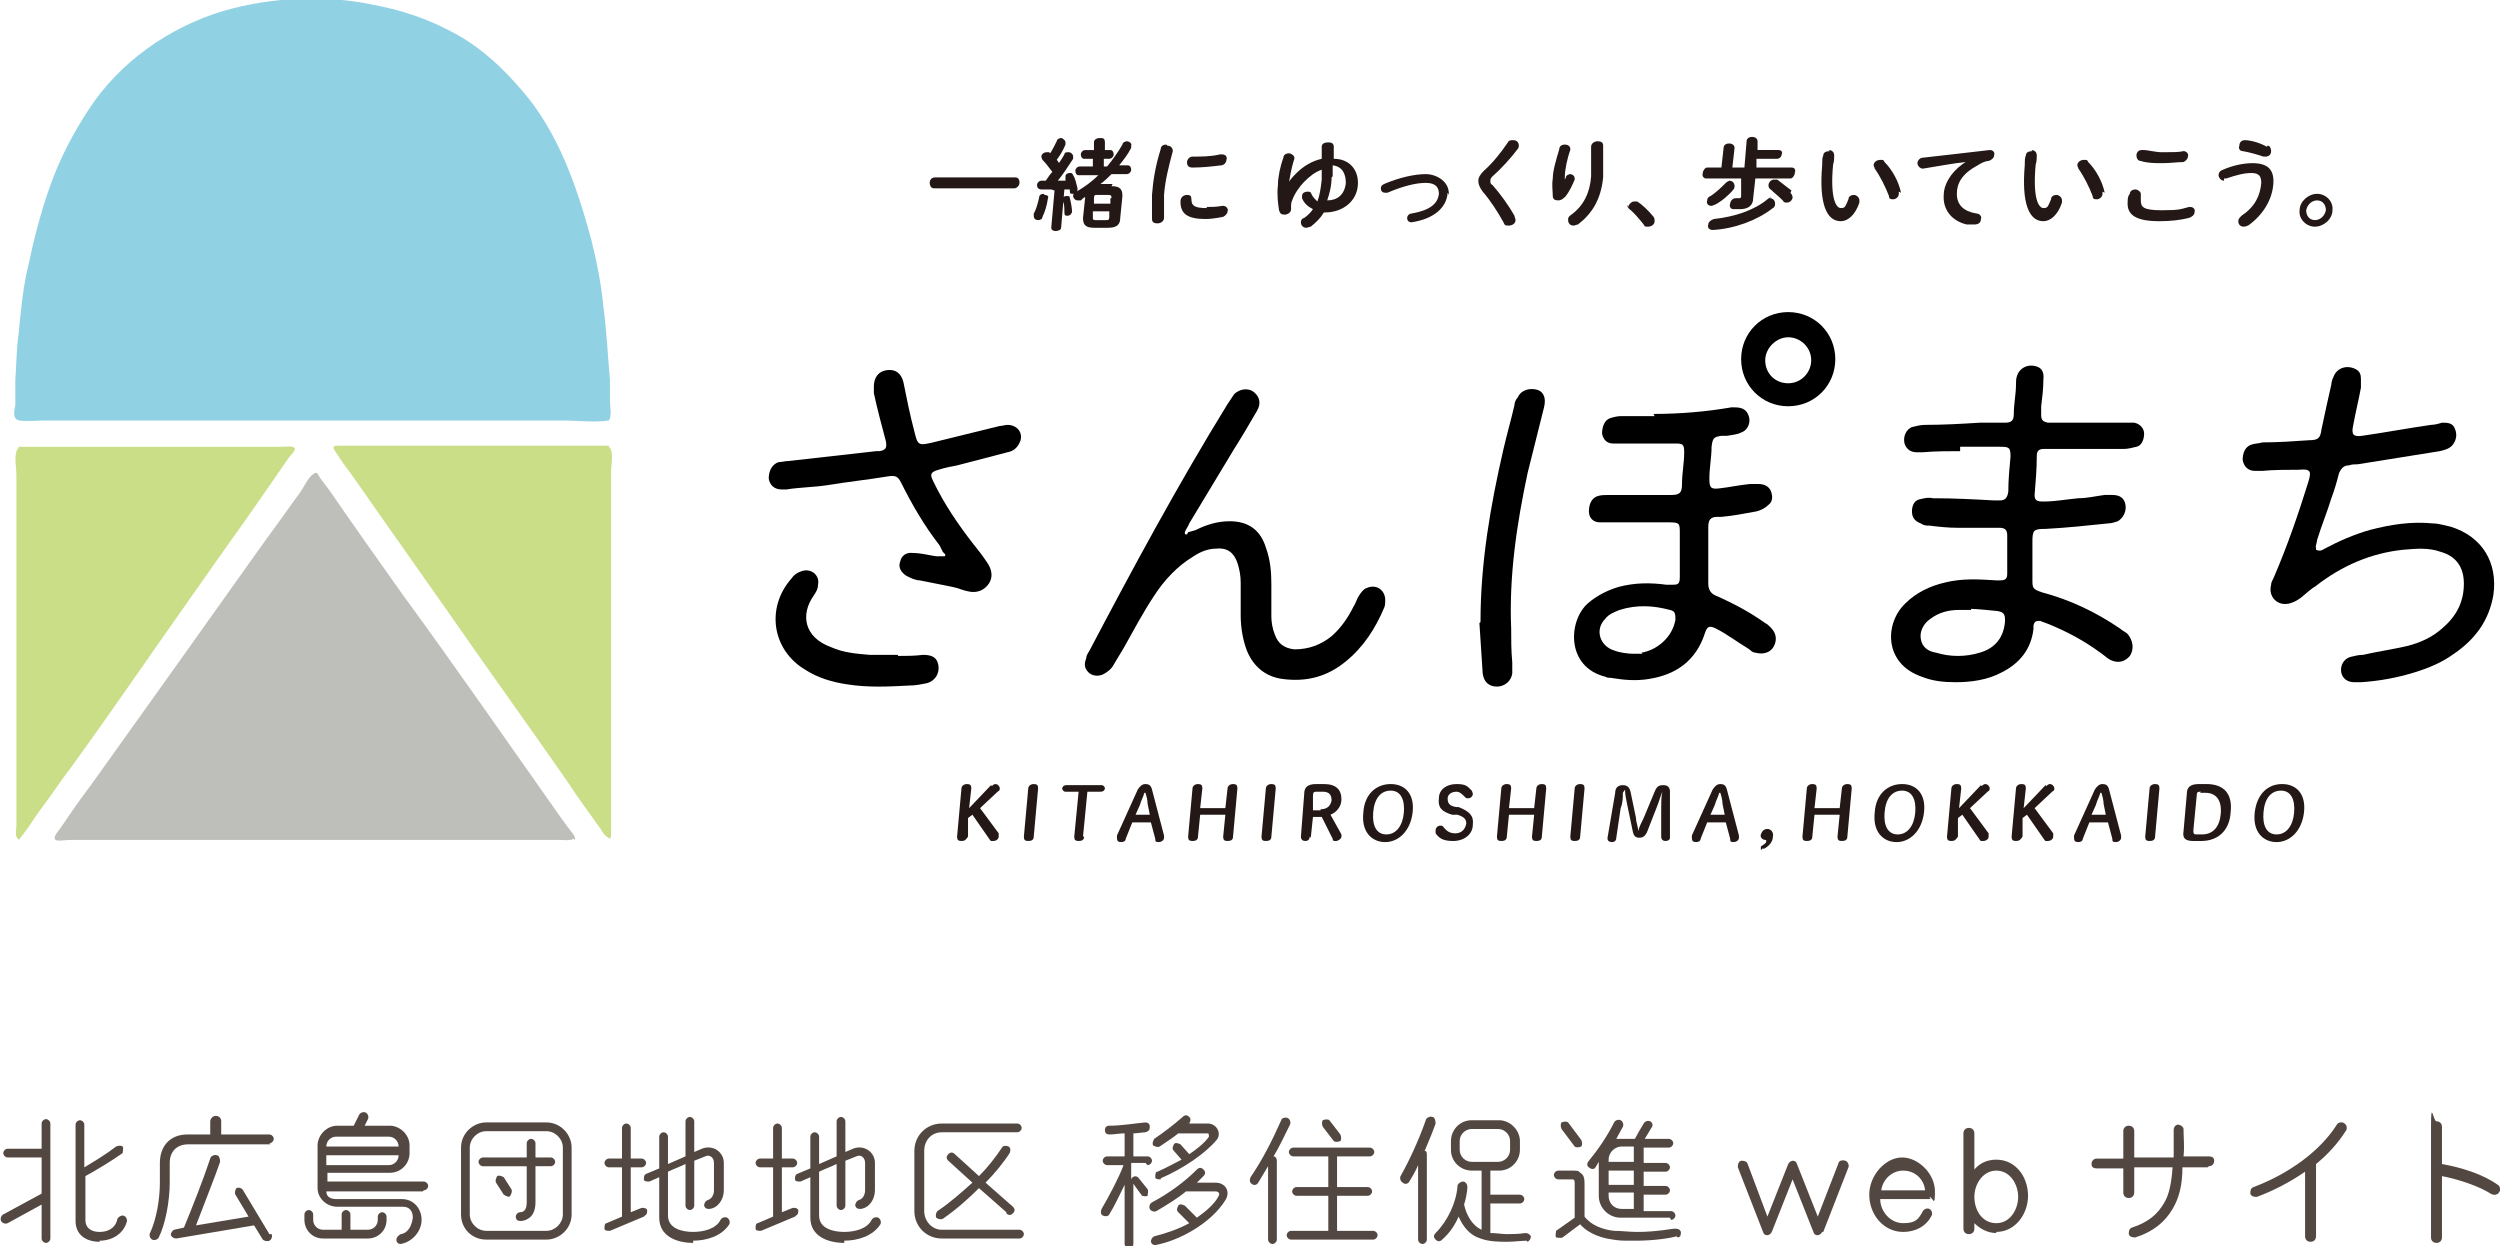 <?xml version="1.0" encoding="UTF-8"?>
<svg id="_レイヤー_2" data-name="レイヤー 2" xmlns="http://www.w3.org/2000/svg" viewBox="0 0 228.3 113.8">
  <defs>
    <style>
      .cls-1 {
        fill: #231815;
      }

      .cls-1, .cls-2, .cls-3, .cls-4, .cls-5, .cls-6 {
        stroke-width: 0px;
      }

      .cls-2 {
        fill: #000;
      }

      .cls-3 {
        fill: #90d1e4;
      }

      .cls-4 {
        fill: #cade87;
      }

      .cls-5 {
        fill: #bebeba;
      }

      .cls-6 {
        fill: #534741;
      }
    </style>
  </defs>
  <g id="menu">
    <g>
      <g>
        <path class="cls-6" d="M4.6,113.1c0,.2-.2.4-.4.4s-.4-.2-.4-.4v-3.1l-3.1,1.7c-.2.1-.5,0-.6-.2-.1-.2,0-.5.2-.6l3.5-1.9v-3.3H.7c-.2,0-.4-.2-.4-.4s.2-.4.4-.4h3.1v-2.3c0-.2.2-.4.4-.4s.4.2.4.4v10.5ZM9.1,113.4c-1.2,0-2.2-.6-2.2-1.9v-8.8c0-.2.2-.4.4-.4s.4.2.4.4v3.9c1-.6,2-1.2,2.9-1.9.2-.1.5-.1.6,0s0,.5,0,.6c-1,.7-2.3,1.5-3.4,2.1v4c0,.8.6,1.1,1.3,1.1s1.4-.3,1.6-1.1c0-.2.3-.4.5-.4.2,0,.4.2.4.5-.3,1.2-1.4,1.8-2.5,1.8Z"/>
        <path class="cls-6" d="M24.7,104.5h-7.5c-1.1,0-1.7.7-1.7,1.7v1.8c0,1.7-.4,3.8-1,5-.1.2-.4.3-.6.2-.2-.1-.3-.4-.2-.6.6-1.3.9-3.1.9-4.6v-1.8c0-1.6,1-2.6,2.5-2.6s1.5,0,2.1,0v-1.2c0-.2.2-.5.5-.5s.5.2.5.5v1.2c1.2,0,3.4,0,4.4,0,.2,0,.4.2.4.4s-.2.4-.4.4ZM24.8,112.7c.1.2,0,.5-.2.6s-.5,0-.6-.1l-.8-1.3-7.1,1.2c-.2,0-.4-.1-.5-.3,0-.2.1-.4.3-.5l.9-.2c.7-1.7,1.7-4.2,2.4-6.3,0-.2.4-.4.6-.3.2,0,.3.3.3.6-.4,1.2-1.6,4.2-2.2,5.8l4.8-.8-1.2-2c-.1-.2,0-.5.1-.6.2-.1.5,0,.6.2l2.4,4Z"/>
        <path class="cls-6" d="M35.3,111.4c0,1-.8,1.7-1.7,1.7h-4.1c-1,0-1.7-.8-1.7-1.7v-.5c0-.2.2-.4.4-.4s.4.2.4.4v.5c0,.5.4.9.9.9h1.7v-1.4c0-.2.2-.4.4-.4s.4.2.4.4v1.4h1.6c.5,0,.9-.4.9-.9v-.3c0-.2.2-.4.4-.4s.4.2.4.4v.3ZM38.6,108.8h-8.8c0,.5.4.7.9.7h6c1.1,0,1.8.9,1.8,1.9,0,1-.8,2-1.9,2.2-.2,0-.4-.1-.4-.4,0-.2.2-.4.4-.5.7-.1,1-.8,1.1-1.5,0-.6-.3-1-.9-1h-6c-1,0-1.8-.8-1.8-1.7v-3.9c0-.9.8-1.8,1.8-1.8h1.5l.5-1c.1-.2.4-.3.6-.2.2.1.3.4.2.6l-.3.6h2.3c.9,0,1.8.8,1.8,1.8v.7c0,1-.8,1.8-1.8,1.8h-5.7v.8h8.8c.2,0,.4.2.4.4s-.2.4-.4.4ZM36.4,104.7c0-.5-.4-.9-.9-.9h-4.8c-.5,0-.9.4-.9.9h6.6ZM29.8,105.5v.9h5.7c.5,0,.9-.4.9-.9h-6.6Z"/>
        <path class="cls-6" d="M52.2,110.9c0,1.3-1.1,2.3-2.3,2.3h-5.5c-1.3,0-2.3-1-2.3-2.3v-6.1c0-1.3,1.1-2.3,2.3-2.3h5.5c1.3,0,2.3,1.1,2.3,2.3v6.1ZM51.4,104.8c0-.8-.7-1.5-1.5-1.5h-5.5c-.8,0-1.5.7-1.5,1.5v6.1c0,.8.7,1.5,1.5,1.5h5.5c.8,0,1.5-.7,1.5-1.5v-6.1ZM50.3,106.5h-1.4v3.3c0,.8-.3,1.3-.7,1.5-.3.2-.6.2-.7.2-.2,0-.4-.1-.4-.4,0-.2.2-.4.4-.4.5,0,.6-.5.6-.9v-3.3h-4c-.2,0-.4-.2-.4-.4s.2-.4.4-.4h4v-1.3c0-.2.2-.4.4-.4s.4.2.4.4v1.3h1.4c.2,0,.4.2.4.4s-.2.4-.4.4ZM46.7,108.6c.1.2,0,.4-.1.6s-.4,0-.6-.1l-.7-1.1c-.1-.2,0-.4.1-.6.2-.1.4,0,.6.1l.7,1.1Z"/>
        <path class="cls-6" d="M58.8,111.1l-3.1,1.3c-.2,0-.5,0-.5-.2,0-.2,0-.5.2-.5l1.4-.6v-4.5h-1.2c-.2,0-.4-.2-.4-.4s.2-.4.4-.4h1.2v-2.8c0-.2.2-.4.4-.4s.4.2.4.4v2.8h1c.2,0,.4.2.4.4s-.2.4-.4.4h-1v4.1l1-.4c.2,0,.4,0,.5.2,0,.2,0,.4-.2.5ZM63.3,113.5c-1.5,0-3.1-.6-3.1-2.3v-3.7l-.9.4c-.2,0-.5,0-.5-.2s0-.4.2-.5l1.2-.5v-2.9c0-.2.2-.4.4-.4s.4.2.4.4v2.5l1.6-.7v-3.2c0-.2.2-.4.4-.4s.4.2.4.4v2.8l.7-.3c1-.4,2,.3,2,1.3v2.5c0,.8-.5,1.6-1.3,1.7-.2,0-.4,0-.5-.3,0-.2.1-.4.3-.5.4-.1.6-.5.6-.9v-2.5c0-.5-.4-.8-.8-.6l-1,.4v4.1c0,.2-.2.4-.4.4s-.4-.2-.4-.4v-3.8c-.4.2-1.2.5-1.6.7v4c0,1.2,1.3,1.5,2.3,1.5s2.1-.3,2.5-1.1c.1-.2.4-.3.6-.2.2.1.3.4.2.6-.7,1.1-2.1,1.5-3.3,1.5Z"/>
        <path class="cls-6" d="M72.6,111.1l-3.1,1.3c-.2,0-.5,0-.5-.2,0-.2,0-.5.2-.5l1.4-.6v-4.5h-1.2c-.2,0-.4-.2-.4-.4s.2-.4.4-.4h1.2v-2.8c0-.2.2-.4.4-.4s.4.2.4.4v2.8h1c.2,0,.4.2.4.4s-.2.4-.4.4h-1v4.1l1-.4c.2,0,.4,0,.5.2,0,.2,0,.4-.2.5ZM77.1,113.5c-1.5,0-3.1-.6-3.1-2.3v-3.7l-.9.4c-.2,0-.5,0-.5-.2s0-.4.2-.5l1.2-.5v-2.9c0-.2.2-.4.4-.4s.4.2.4.4v2.5l1.6-.7v-3.2c0-.2.2-.4.4-.4s.4.2.4.4v2.8l.7-.3c1-.4,2,.3,2,1.3v2.5c0,.8-.5,1.6-1.3,1.7-.2,0-.4,0-.5-.3,0-.2.1-.4.3-.5.4-.1.6-.5.6-.9v-2.5c0-.5-.4-.8-.8-.6l-1,.4v4.1c0,.2-.2.4-.4.4s-.4-.2-.4-.4v-3.8c-.4.2-1.2.5-1.6.7v4c0,1.2,1.3,1.5,2.3,1.5s2.1-.3,2.5-1.1c.1-.2.4-.3.6-.2.2.1.3.4.2.6-.7,1.1-2.1,1.5-3.3,1.5Z"/>
        <path class="cls-6" d="M93.1,113.1h-7.1c-1.4,0-2.5-1.1-2.5-2.5v-5.5c0-1.4,1.1-2.5,2.5-2.5h6.9c.2,0,.4.2.4.4s-.2.4-.4.4h-6.9c-.9,0-1.6.7-1.6,1.7v5.5c0,.9.7,1.7,1.6,1.7h7.1c.2,0,.4.2.4.4s-.2.4-.4.4ZM91.9,110.7l-2.5-2.2c-.9.9-2,1.9-3.3,2.8-.2.1-.5,0-.6-.1-.1-.2,0-.5.1-.6,1.2-.8,2.3-1.8,3.2-2.6l-2.2-2c-.2-.2-.2-.4,0-.6s.4-.2.6,0l2.2,2c.8-.8,1.5-1.7,2.1-2.6.1-.2.4-.2.6-.1.2.1.2.4.1.6-.5.8-1.4,1.9-2.2,2.7l2.5,2.2c.2.2.2.4,0,.6-.2.2-.4.2-.6,0Z"/>
        <path class="cls-6" d="M104.6,106.2h-1.3v1.5c.1-.3.5-.4.7-.1l.8,1c.1.2,0,.4,0,.6-.2.1-.4,0-.5,0-.3-.4-.6-.8-.8-1.1v5.5c0,.2-.2.4-.4.4s-.4-.2-.4-.4v-5.4c-.4.8-.9,1.9-1.4,2.7-.1.2-.4.2-.6.1-.2-.1-.2-.4-.1-.6.7-1.2,1.6-2.9,2-4h-1.5c-.2,0-.4-.2-.4-.4s.2-.4.4-.4h1.6v-2.1c-.5,0-.9.1-1.4.1-.2,0-.4-.1-.4-.4,0-.2.1-.4.4-.4,1.1,0,2.2-.2,3.3-.3.2,0,.4.1.4.4s-.1.4-.4.5c-.2,0-.8.1-1.1.1v2.1h1.3c.2,0,.4.2.4.4s-.2.4-.4.4ZM105.6,113.7c-.2,0-.4,0-.5-.3,0-.2.1-.4.3-.5,1.2-.3,2.3-.7,3.2-1.2l-1-1c-.2-.2-.1-.4,0-.6s.4-.1.6,0l1.1,1.1c.7-.5,1.6-1.2,2-2,.1-.2,0-.4-.3-.4h-2.7c-.7.6-1.7,1.2-2.7,1.8-.2.1-.5,0-.6-.2-.1-.2,0-.5.2-.6,1.5-.8,2.9-1.8,4.1-3,.2-.2.4-.2.6,0s.2.4,0,.6c-.2.2-.4.4-.6.6h1.7c.9,0,1.4.8.9,1.6-1.3,2.1-4.2,3.7-6.4,4.1ZM106,107.7c-.2,0-.5,0-.5-.2,0-.2,0-.5.2-.5.9-.4,1.6-.8,2.2-1.1l-.7-.8c-.2-.2-.1-.4,0-.6s.4-.1.6,0l.8.9c.6-.4,1.4-1,1.8-1.6,0-.1,0-.3-.1-.3h-2.7c-.5.4-1.1.8-1.7,1.2-.2.1-.4,0-.6-.1-.1-.2,0-.4.1-.6.9-.6,1.8-1.3,2.6-2,.2-.2.4-.2.6,0,.2.2.1.4,0,.6h-.1c0,0,1.8,0,1.8,0,.8,0,1.3.9.8,1.5-1,1.2-3,2.6-5.1,3.5Z"/>
        <path class="cls-6" d="M116.3,105.6c.2,0,.3.2.3.4v7.2c0,.2-.2.4-.4.4s-.4-.2-.4-.4v-6.7c-.3.5-.6,1-.9,1.5-.1.2-.4.3-.6.1-.2-.1-.2-.4-.1-.6,1.1-1.6,2-3.4,2.8-5.2,0-.2.4-.3.6-.2s.3.4.2.6c-.4.8-1,2.1-1.5,2.9ZM125.5,113.2h-7.6c-.2,0-.4-.2-.4-.4s.2-.4.4-.4h3.4v-3.2h-2.9c-.2,0-.4-.2-.4-.4s.2-.4.4-.4h2.9v-2.8h-3.2c-.2,0-.4-.2-.4-.4s.2-.4.4-.4h7c.2,0,.4.2.4.4s-.2.4-.4.4h-3v2.8h2.8c.2,0,.4.2.4.4s-.2.4-.4.4h-2.8v3.2h3.3c.2,0,.4.2.4.4s-.2.4-.4.4ZM122.4,103.6c.1.2.1.5,0,.6-.2.1-.5.1-.6,0l-1-1.3c-.1-.2-.1-.5,0-.6.2-.1.5-.1.6,0l1,1.3Z"/>
        <path class="cls-6" d="M130.1,105.1c.2,0,.2.2.2.4v7.7c0,.2-.2.4-.4.4s-.4-.2-.4-.4v-6.8c-.2.5-.5,1-.8,1.5-.1.2-.4.3-.6.1-.2-.1-.3-.4-.2-.6.9-1.6,1.7-3.4,2.3-5.1,0-.2.4-.4.6-.3.2,0,.3.3.3.6-.2.6-.7,1.8-1,2.5ZM139.4,113.3c-.3,0-1.2.1-1.8.1s-1.6,0-2.4-.3c-1-.3-1.6-1.1-2-2-.3.7-.8,1.5-1.5,2.1-.2.2-.4.2-.6,0s-.2-.4,0-.6c1.1-1.1,1.9-2.8,2-4.3,0-.2.3-.4.5-.4.2,0,.4.2.4.5,0,.5-.2,1.3-.3,1.6.2.9.7,1.9,1.6,2.3v-5.4h-.9c-1,0-1.9-.8-1.9-1.9v-.8c0-1,.8-1.9,1.9-1.9h2.5c1,0,1.9.9,1.9,1.9v.8c0,1-.8,1.9-1.9,1.9h-.8v2.2h2.7c.2,0,.4.2.4.4s-.2.4-.4.4h-2.7v2.7c.5,0,1.1.1,1.5.1s1.1,0,1.7-.1c.2,0,.4.1.5.3,0,.2-.1.4-.3.5ZM137.9,104.2c0-.6-.5-1.1-1.1-1.1h-2.4c-.6,0-1.1.5-1.1,1.1v.8c0,.6.5,1.1,1.1,1.1h2.4c.6,0,1.1-.5,1.1-1.1v-.8Z"/>
        <path class="cls-6" d="M153.1,112.9c-.7.2-2.2.4-3.7.4s-1.4,0-2.1-.1c-1.6-.2-2.6-.9-3-1.4l-1.6,1.2c-.2.1-.5,0-.6,0-.1-.2,0-.4,0-.6l1.7-1.2v-3.1c0-.2,0-.4-.2-.4h-1.3c-.2,0-.4-.2-.4-.4s.2-.4.4-.4h1.4c.2,0,.4,0,.5.1s.3.2.4.4c.1.3.1.5.1.7v3c.6.8,1.7,1.2,2.7,1.3.7,0,1.4.1,2.1.1,1.8,0,3.2-.3,3.4-.3.2,0,.5,0,.6.3,0,.2,0,.5-.3.5ZM144.4,104.1c.1.2.1.5,0,.6-.2.1-.5.1-.6,0l-1.2-1.6c-.1-.2-.1-.5,0-.6.2-.1.5-.1.6,0l1.2,1.6ZM152.5,111.2h-4.5c-1.1,0-2-.9-2-2v-3.1l-.3.5c-.1.2-.4.2-.6,0-.2-.1-.2-.4,0-.6.9-1.1,1.7-2.3,2.3-3.5.1-.2.4-.3.6-.2s.3.4.2.6c-.1.2-.4.7-.6,1.1,0,0,.3,0,.5,0h1.2c.2-.4.5-.9.8-1.4.1-.2.4-.3.6-.2.2.1.3.4.1.6l-.6,1h2.2c.2,0,.4.2.4.4s-.2.4-.4.4h-2.3v1.4h2c.2,0,.4.2.4.4s-.2.4-.4.4h-2v1.3h2c.2,0,.4.2.4.4s-.2.4-.4.4h-2v1.5h2.5c.2,0,.4.2.4.4s-.2.4-.4.4ZM149.2,106.1v-1.4h-1.1c-.6,0-1.2.5-1.2,1.2v.2h2.3ZM149.2,108.2v-1.3h-2.3v1.3h2.3ZM149.2,110.4v-1.5h-2.3v.3c0,.7.5,1.2,1.2,1.2h1.1Z"/>
        <path class="cls-6" d="M166.4,112.5c-.2.4-.7.4-.8,0l-1.9-4.8-1.9,4.8c-.2.4-.7.4-.8,0l-2.3-5.9c0-.2,0-.5.3-.6.2,0,.5,0,.6.3l1.8,4.8,1.9-4.8c.2-.4.7-.4.8,0l1.9,4.8,1.9-4.9c0-.2.4-.3.6-.2.2,0,.4.4.3.6l-2.3,5.9Z"/>
        <path class="cls-6" d="M176.3,109.5h-4.6c0,1.1.9,2.2,2.1,2.2s1.4-.4,1.8-1.1c.1-.2.4-.3.6-.2.2.1.3.4.2.6-.5,1-1.5,1.5-2.6,1.5-1.8,0-3.1-1.6-3.1-3.4s1.5-3.4,3-3.4,3,1.5,3,3.1-.2.5-.5.5ZM175.8,108.7c-.1-1-.9-1.8-2-1.8s-1.9.9-2,1.8h4Z"/>
        <path class="cls-6" d="M182.3,112.6c-.8,0-1.5-.4-2-.9v.5c0,.3-.2.5-.5.5s-.5-.2-.5-.5v-8.7c0-.3.2-.5.5-.5s.5.2.5.5v3.3c.5-.6,1.2-.9,2-.9,1.8,0,2.9,1.6,2.9,3.3s-1.2,3.3-2.9,3.3ZM182.3,106.9c-1.2,0-2,1.2-2,2.4s.7,2.4,2,2.4,2-1.3,2-2.4-.7-2.4-2-2.4Z"/>
        <path class="cls-6" d="M201.6,106.6h-2.3c0,1.6-.3,2.8-.9,3.8-.7,1.2-1.8,2.1-3.4,2.6-.2,0-.5,0-.6-.3,0-.2,0-.5.3-.6,1.5-.5,2.3-1.2,2.9-2.2.5-.8.7-1.9.8-3.3h-3.5v2.3c0,.3-.2.5-.5.5s-.5-.2-.5-.5v-2.2h-2.4c-.3,0-.5-.1-.5-.4s.2-.5.5-.5h2.4v-2.5c0-.3.2-.5.5-.5s.5.2.5.5v2.4h3.6c0-.9,0-1.7,0-2.5,0-.3.2-.5.4-.5s.5.2.5.4c0,.8.1,1.6,0,2.5h2.3c.3,0,.5.1.5.4,0,.3-.2.5-.5.5Z"/>
        <path class="cls-6" d="M211.5,106.3s0,0,0,.1v6.5c0,.3-.2.5-.5.5s-.5-.2-.5-.5v-5.9c-1.3.9-2.8,1.7-4.4,2.3-.2,0-.5,0-.6-.3,0-.2,0-.5.3-.6,3.2-1.2,6.1-3.3,7.6-5.7.1-.2.5-.3.7-.1.2.1.3.5.1.7-.7,1.1-1.6,2.1-2.7,3Z"/>
        <path class="cls-6" d="M227.6,109.1c-1.2-.8-3.1-1.4-4.6-1.7,0,1.9,0,3.8,0,5.6,0,.3-.2.5-.5.5s-.5-.2-.5-.5c0-3.3,0-7.5,0-10.1s.2-.5.5-.5.5.2.5.5c0,.9,0,2.6,0,3.4,1.7.3,3.7.9,5.1,1.9.2.1.3.5.1.7-.1.2-.5.3-.7.1Z"/>
      </g>
      <g>
        <g>
          <path class="cls-2" d="M179,41.2c-1,0-2.3,0-3.4.1-.2,0-.4,0-.6,0-.6,0-1-.4-1.1-.9-.1-.6.2-1.2.7-1.4.4-.1.8-.2,1.2-.2,1.7,0,3.4-.1,5-.2.8,0,1.6,0,2.3,0,.6,0,.8-.2.8-.8,0-.9.2-1.8.2-2.7,0-.3,0-.5.1-.8.2-.6.8-1,1.5-.9.7.1,1,.5.9,1.3,0,.8-.1,1.6-.2,2.4,0,.3,0,.5,0,.8,0,.5.2.6.6.7.8,0,1.7,0,2.5,0,1.5,0,3,0,4.5,0,.3,0,.6,0,.9,0,.5.1.9.5.9,1,0,.5-.2,1.1-.7,1.2-.4.1-.8.2-1.2.2-2.2,0-4.4,0-6.5,0-.3,0-.5,0-.8,0-.4,0-.6.2-.6.6,0,1.2-.1,2.4-.2,3.6,0,.5.2.6.8.6,1.1,0,2.1-.2,3.2-.3.8,0,1.6-.2,2.4-.3.2,0,.5,0,.7,0,.7,0,1.1.3,1.2.9.1.6-.2,1.2-.7,1.5-.3.1-.6.2-.9.2-1.9.2-3.8.4-5.7.5-1.1,0-1.2.1-1.2,1.2,0,1.1,0,2.3,0,3.4,0,.8,0,.9.9,1.2,2.6.7,4.9,1.8,7.1,3.3.2.2.5.3.7.5.5.6.6,1.4.2,2-.5.6-1.2.7-1.9.3-.3-.2-.5-.4-.8-.6-1.5-1.1-3-1.9-4.7-2.6-.3-.1-.5-.2-.8-.3-.3,0-.5,0-.6.4,0,.1,0,.2,0,.3-.2,1.9-1.3,3.2-2.9,4-1.3.7-2.8.9-4.2.9-1.1,0-2.1-.1-3.1-.5-3.5-1.2-3.4-4.9-1.5-6.7,1-1,2.3-1.6,3.6-1.9,1.6-.4,3.1-.3,4.7-.2.1,0,.2,0,.3,0,.5,0,.7-.1.7-.6,0-.5,0-1,0-1.5,0-.7,0-1.3,0-2,0-.5-.2-.7-.7-.7-1.3,0-2.5,0-3.8,0-.9,0-1.8-.1-2.6-.2-.3,0-.5,0-.8-.2-.5-.2-.8-.5-.8-1.1,0-.5.2-1,.7-1.1.4-.1.8-.2,1.2-.1,1.9,0,3.8.1,5.6.2.2,0,.3,0,.5,0,.5,0,.7-.2.8-.8,0-1.1.1-2.1.2-3.2,0-.8-.1-.9-.9-.9,0,0-2.7,0-3.7,0ZM180,55.7c-.5,0-.7,0-1.1,0-.9,0-1.8.2-2.6.8-.6.4-1,1.1-.9,1.8.1.8.7,1.2,1.4,1.3,1.3.4,2.7.4,4,0,1.4-.4,2.2-1.4,2.3-2.9,0-.6-.1-.8-.7-.9,0,0-1.9-.2-2.4-.2Z"/>
          <path class="cls-2" d="M211.5,50.2c.4.2.6,0,.8-.1,1.3-.7,2.7-1.3,4.1-1.7,1.9-.5,3.8-.8,5.8-.6.5,0,1.1.2,1.6.3,2.9.9,4.3,3.3,3.9,6.2-.4,2.4-1.7,4.1-3.6,5.4-1.1.8-2.3,1.3-3.6,1.7-1.6.5-3.3.8-4.9.9-.2,0-.4,0-.6,0-.7,0-1.1-.4-1.2-.9-.1-.6.2-1.2.8-1.4.4-.1.8-.2,1.2-.2,1.3-.3,2.7-.5,4-.8,1.2-.3,2.3-.8,3.2-1.6,1.3-1.1,2-2.4,2-4.1,0-1.5-.7-2.5-2.1-2.9-1.1-.4-2.2-.3-3.4-.2-3,.3-5.7,1.5-8,3.3-.5.3-.9.7-1.4,1.1-.3.2-.6.4-1,.5-1.1.3-2-.6-1.7-1.7,0-.3.2-.5.3-.8,1.2-2.8,2.2-5.7,3.1-8.6.3-1,.2-1.2-.9-1.1-1.1,0-2.2,0-3.3.1-.2,0-.5,0-.7,0-.6,0-1-.4-1.1-1,0-.6.2-1.2.8-1.4.3-.1.7-.1,1-.2,1.4,0,2.9-.1,4.3-.2.8,0,1-.2,1.1-1,.3-1.4.6-2.8.9-4.1,0-.2.1-.5.2-.7.3-.8,1.2-1.1,2-.7.4.2.5.5.5.9,0,.3,0,.5,0,.8-.2,1.1-.5,2.3-.7,3.4-.2.9,0,1.1.8,1,2.1-.3,4.2-.7,6.3-1,.3,0,.7-.1,1-.2.5,0,1,0,1.2.6.2.5.1,1-.2,1.4-.3.4-.8.5-1.2.6-2.5.4-5,.8-7.5,1.2-.3,0-.5,0-.8.1-.5,0-.7.3-.9.7-.2.8-.4,1.5-.7,2.3-.4,1.3-.9,2.5-1.3,3.8,0,.2-.2.7-.1.7Z"/>
          <path class="cls-2" d="M151,37.8c2.4,0,4.8-.2,7.1-.6,0,0,.2,0,.3,0,.7,0,1.1.2,1.3.8.2.6-.1,1.3-.7,1.5-.4.2-.8.2-1.3.3-.2,0-.4,0-.5,0-.7.1-.8.2-.9,1,0,1-.2,1.9-.2,2.9,0,.8.1,1,.9.9.9-.1,1.8-.3,2.8-.4.3,0,.5,0,.8,0,.5,0,.9.2,1.1.6.2.5.2,1-.2,1.3-.3.3-.7.5-1.1.6-1.1.2-2.1.4-3.2.5-.1,0-.3,0-.4,0-.6,0-.8.3-.8.9,0,.5,0,1,0,1.6,0,1.2,0,2.4,0,3.6,0,.5.2.9.7,1.1,1.6.7,3.1,1.5,4.5,2.5.2.1.3.2.5.4.5.5.6,1.1.3,1.7-.3.6-1,.8-1.7.6-.3,0-.5-.3-.7-.4-1-.6-1.9-1.3-2.9-1.8-.6-.3-.8-.2-1,.4-.8,2.5-2.6,3.8-5.1,4.2-1.2.2-2.3.1-3.5-.1-.2,0-.3,0-.5-.1-3.6-.9-3.4-5.1-1.6-6.7.8-.7,1.8-1.2,2.8-1.5,1.5-.4,2.9-.4,4.4-.2.1,0,.3,0,.4,0,.6,0,.8,0,.8-.7,0-.5,0-.9,0-1.4,0-.9,0-1.7,0-2.6,0-.9,0-1-1-1-1.8,0-3.5,0-5.3,0-.3,0-.7,0-1,0-.6,0-1-.4-1-1,0-.6.2-1.2.8-1.4.3-.1.7-.1,1.1-.1,1.9,0,3.7,0,5.6,0,.8,0,1-.2,1-1,0-1,.2-1.9.2-2.9,0-.7-.1-.8-.8-.8-1.6,0-3.2,0-4.8,0-.3,0-.6,0-.9,0-.6,0-.9-.4-1-.9,0-.6.2-1.2.7-1.4.3-.1.7-.2,1-.2,1,0,2,0,3.1,0ZM149.9,59.6c1.3-.2,2.8-1.3,3.1-3,0-.5,0-.8-.5-.9-1.5-.4-3-.5-4.6,0-.5.2-1,.4-1.3.8-1,1-.5,2.5.8,2.9.5.2,1.3.3,1.7.3.4,0,.5,0,.9,0Z"/>
          <path class="cls-2" d="M108.5,48.6c0,0,.4-.1.7-.2,1-.5,2-.8,3.1-.8,1.7,0,2.8.8,3.3,2.4.4,1.1.5,2.2.5,3.3,0,1,0,2,0,3,0,.5.1,1.1.3,1.6.3.9.9,1.3,1.8,1.4,1.3,0,2.4-.4,3.4-1.2.9-.8,1.5-1.7,2-2.7.2-.3.3-.7.5-1,.2-.3.4-.6.7-.7.9-.4,1.7.2,1.7,1.1,0,.2,0,.5-.1.7-.8,1.9-1.9,3.6-3.5,4.9-1.7,1.4-3.6,1.9-5.8,1.6-1.5-.2-2.6-1.1-3.2-2.5-.4-1-.6-2.2-.6-3.3,0-1,0-2,0-3,0-.6-.1-1.2-.3-1.8-.3-.9-.9-1.4-1.9-1.3-.8,0-1.5.3-2.1.7-1.5.9-2.7,2.2-3.6,3.6-1,1.5-1.9,3.2-2.8,4.8-.3.5-.6,1-.9,1.5-.2.4-.6.7-1,.9-.5.2-1,.1-1.3-.2-.4-.4-.4-.8-.2-1.3,0-.3.2-.5.3-.7,4-7.6,8.1-15.2,12.6-22.5.2-.3.4-.6.6-.9.5-.5,1.3-.6,1.8-.2.5.4.7,1,.3,1.7-.7,1.2-1.4,2.4-2.1,3.5-1.4,2.3-2.7,4.5-4.1,6.8-.1.3-.3.5-.4.8,0,.2,0,.2.2.2Z"/>
          <path class="cls-2" d="M86.1,50.4c-.1-.2-.2-.4-.3-.6-1.4-1.8-2.5-3.7-3.5-5.7-.3-.6-.5-.7-1.2-.6-1.8.3-3.7.5-5.5.8-1.3.2-2.6.2-3.8.4-.1,0-.3,0-.4,0-.7,0-1.1-.4-1.2-1,0-.7.3-1.3.9-1.5.3,0,.6-.1.9-.1,2.7-.3,5.3-.6,8-.9.1,0,.2,0,.3,0,.6-.1.7-.3.6-.9-.4-1.5-.8-3-1.1-4.4,0-.2,0-.4,0-.6,0-.8.4-1.4,1.2-1.5.8-.1,1.3.3,1.5,1.1.3,1.5.6,3,1,4.5.3,1.3.4,1.3,1.7,1,2-.5,4.1-1,6.1-1.5.2,0,.5-.1.7-.1.8,0,1.4.6,1.2,1.4-.2.6-.6,1-1.2,1.1-1.5.4-3.1.8-4.6,1.2-.5.1-1.1.2-1.7.4-.7.2-.8.4-.5,1,1,2.1,2.3,4,3.7,5.8.4.5.8,1,1.2,1.6.5.7.6,1.4.2,2-.4.6-1.1.9-1.9.7-.5-.1-.9-.3-1.4-.4-1-.2-2-.4-3-.6-.4,0-.8-.2-1.2-.4-.5-.3-.8-.8-.6-1.3.1-.5.5-.9,1.2-.8.7,0,1.4.2,2.1.3.2,0,.5,0,.7,0,0,0,.2,0,.1-.2Z"/>
          <path class="cls-2" d="M135.2,56.8c0-5.4.9-10.6,2.1-15.8.3-1.3.7-2.7,1-4,0-.2.1-.5.3-.7.3-.7,1.1-.9,1.8-.7.6.2.8.8.6,1.6-.5,2-1,4-1.5,6-1,4.7-1.7,9.4-1.5,14.2,0,1,0,2,.1,3.1,0,.3,0,.7,0,1-.1.7-.7,1.2-1.4,1.2-.7,0-1.2-.4-1.3-1.2-.1-1.5-.2-3.1-.3-4.6Z"/>
          <path class="cls-2" d="M82,59.9c.8,0,1.5,0,2.3-.1.9,0,1.3.3,1.4,1,.1.7-.3,1.4-1.1,1.6-.5.1-1,.2-1.5.2-1.9.1-3.8.2-5.7-.1-1.4-.2-2.7-.6-3.8-1.3-3.1-1.8-3.7-5.7-1.3-8.4.2-.3.5-.5.8-.6.9-.4,1.8.3,1.6,1.2,0,.4-.2.7-.4,1-1.2,1.7-.9,3.8,1.6,4.7,1.1.5,2.3.6,3.5.7.8,0,1.4,0,2.2,0,0,0,.4,0,.4,0Z"/>
          <path class="cls-2" d="M167.6,32.8c0,2.4-1.9,4.3-4.3,4.3-2.4,0-4.3-1.9-4.3-4.3,0-2.4,1.9-4.3,4.3-4.3,2.4,0,4.3,1.9,4.3,4.3ZM165.4,32.9c0-1.2-1-2.1-2.1-2.1-1.1,0-2.1,1-2.1,2.1,0,1.2.9,2.1,2.1,2.1,1.2,0,2.1-1,2.1-2.1Z"/>
        </g>
        <g>
          <path class="cls-3" d="M55.6,38.4c-1.3.2-2.8,0-4.2,0-1.5,0-2.9,0-4.4,0-3,0-6,0-9,0-6.1,0-12.1,0-18.2,0s-6,0-9,0c-1.5,0-3,0-4.5,0s-1.5,0-2.2,0c-.7,0-1.6.1-2.3,0s-.5-.9-.4-1.4c0-.8,0-1.5,0-2.3.1-1.4.1-2.8.3-4.2.2-2.1.4-4.3.9-6.3.5-2.4,1.1-4.7,1.9-7,.9-2.6,2.1-4.9,3.6-7.2,2.8-4.3,7.3-7.5,12.3-9,4.5-1.3,9.5-1.5,14-.5,2.6.5,5.1,1.4,7.4,2.7,2.3,1.3,4.2,3.1,5.9,5.1,3.3,3.8,5,8.8,6.3,13.6.5,2,.9,4,1.1,6.1.3,2.2.4,4.5.6,6.7,0,.6,0,1.2,0,1.9,0,.5.2,1.4-.1,1.8Z"/>
          <path class="cls-5" d="M52.4,76.6c-.4.2-.9.1-1.3.1s-1.2,0-1.8,0c-1.1,0-2.3,0-3.4,0-2.3,0-4.6,0-7,0-4.6,0-9.1,0-13.7,0-4.6,0-9.2,0-13.8,0-1.1,0-2.3,0-3.4,0-.5,0-1.1,0-1.6,0s-1.3.2-1.4-.1.5-.9.6-1.1c.3-.4.6-.9.9-1.3.6-.9,1.2-1.7,1.8-2.5,2.5-3.5,5-7,7.5-10.5,2.5-3.5,4.9-6.9,7.4-10.4,1.2-1.7,2.4-3.3,3.6-5,.3-.4.6-.8.9-1.3s.5-.9.9-1.2.4,0,.6.3c.3.4.6.8.9,1.2,2.2,3.2,4.4,6.3,6.6,9.4,4.9,6.7,9.6,13.5,14.4,20.3.3.4.5.7.8,1.1s.7.8.6,1.1Z"/>
          <path class="cls-4" d="M1.7,40.8h24c.3,0,1-.1,1.2.1s-.5.8-.6,1c-.9,1.3-1.8,2.6-2.7,3.9-1.8,2.6-3.7,5.2-5.5,7.8-3.9,5.5-7.7,11.1-11.7,16.6-1,1.3-1.9,2.7-2.9,4-.5.7-.9,1.4-1.4,2s-.3.6-.6.2c-.1-.2,0-.8,0-1.1,0-3.6,0-7.2,0-10.8,0-4,0-8,0-12,0-2,0-4,0-6,0-1,0-2,0-3s-.3-2.1.2-2.6Z"/>
          <path class="cls-4" d="M55.6,40.8c.5.4.2,1.7.2,2.2,0,.9,0,1.8,0,2.7,0,1.8,0,3.6,0,5.5,0,3.7,0,7.4,0,11.1,0,3.6,0,7.3,0,10.9,0,.9,0,1.7,0,2.6s0,.9-.4.6-.5-.7-.7-.9c-.9-1.3-1.9-2.6-2.8-4-3.6-5.2-7.3-10.3-10.9-15.5-1.9-2.7-3.8-5.4-5.7-8.1-.9-1.3-1.9-2.7-2.8-4-.4-.6-.9-1.2-1.3-1.8s-.4-.6-.6-.9c-.3-.5-.1-.5.4-.5h24.6Z"/>
        </g>
        <g>
          <path class="cls-1" d="M92.7,16.2c.3,0,.4.2.4.5,0,.2-.2.5-.5.5h-7.3c-.3,0-.4-.3-.4-.5,0-.3.2-.5.5-.5h7.3Z"/>
          <path class="cls-1" d="M95.4,17.8c.2,0,.4.1.3.3h0c-.1.7-.3,1.3-.5,1.7,0,.2-.2.3-.4.3s-.4-.1-.4-.4c0,0,0-.1,0-.2.2-.3.4-1,.5-1.5,0-.2.2-.3.4-.3ZM96,17.3c-.3,0-.6,0-.9,0-.3,0-.4-.2-.4-.4,0-.2.2-.4.4-.4s.3,0,.4,0c.2-.3.4-.6.6-.8-.3-.4-.6-.8-.9-1.1,0,0-.1-.2-.1-.3,0-.2.2-.4.5-.4s.2,0,.3.1c.2-.3.4-.7.6-1.1,0-.2.3-.3.4-.3s.4.2.4.4c0,0,0,0,0,.2-.2.5-.5,1-.8,1.4,0,0,.2.2.2.3.2-.3.4-.6.5-.8,0-.2.2-.2.4-.2.2,0,.4.2.4.4,0,0,0,.1,0,.2-.4.6-.9,1.4-1.4,2,.2,0,.5,0,.7,0,0,0,0-.1,0-.2,0,0,0-.1,0-.2,0-.2.2-.3.4-.3s.2,0,.3.2c.2.3.3.8.4,1.2,0,0,0,0,0,.1,0,.2-.2.4-.4.4s-.3,0-.3-.2c0,0,0,0,0-.2h-.5c0,0-.3,3.5-.3,3.5,0,.2-.3.3-.5.3s-.4-.1-.4-.3l.3-3.4ZM97.9,19.3s0,0,0,0c0,.2-.2.4-.4.4s-.3,0-.3-.3c0-.4,0-.9-.2-1.2,0,0,0,0,0,0,0-.2.2-.3.4-.3s.3,0,.3.2c.1.4.2.9.2,1.3ZM101.5,17c.8,0,1,.3,1,.9l-.2,2c0,.6-.3.9-1.1.9h-1.3c-.8,0-1-.3-1-.9l.2-1.9c-.1,0-.3.2-.4.3,0,0-.2,0-.3,0-.2,0-.4-.2-.4-.4,0-.1,0-.3.3-.4.7-.4,1.4-.9,2-1.5h-1.8c-.2,0-.3-.2-.3-.4,0-.2.2-.4.4-.4h1.2v-.7c0,0-.8,0-.8,0-.2,0-.3-.2-.3-.4,0-.2.2-.4.4-.4h.8v-.7c0-.3.3-.4.6-.4s.4.1.4.4v.7c0,0,.5,0,.5,0,.2,0,.3.2.3.4,0,.2-.2.4-.4.4h-.5v.7c0,0,.3,0,.3,0,.5-.6,1-1.3,1.4-2,0-.2.3-.3.4-.3.2,0,.5.2.4.4,0,0,0,.1,0,.2-.3.6-.7,1.1-1.1,1.6h.8c.2,0,.3.2.3.4,0,.2-.2.4-.4.4h-1.4c-.3.3-.6.6-1,.9h1.1ZM101,20.1c.2,0,.3,0,.3-.3v-.5s-1.5,0-1.5,0v.5c0,.2,0,.3.2.3h1ZM101.5,18.1c0-.2,0-.3-.3-.3h-1c-.2,0-.3,0-.3.3v.5s1.5,0,1.5,0v-.5Z"/>
          <path class="cls-1" d="M106.6,13.3c.3,0,.5.2.5.5,0,0,0,0,0,0-.4,1.5-.7,2.7-.8,4,0,.8,0,1.6,0,2.1,0,0,0,0,0,0,0,.3-.3.5-.6.5s-.5-.1-.5-.4c0-.6,0-1.5,0-2.2.1-1.3.3-2.6.8-4.2,0-.3.3-.4.5-.4ZM110.2,18.9c.4,0,.9,0,1.4-.1,0,0,0,0,.1,0,.3,0,.5.3.4.5,0,.2-.2.4-.4.5-.5.1-1.1.2-1.6.2-1.7,0-2.3-.5-2.3-1.6h0c0-.4.3-.6.6-.6s.4.1.4.4c0,.6.3.8,1.4.8ZM111.6,14.1c.3,0,.5.2.4.5,0,.2-.2.5-.5.5-.8.1-1.7.2-2.6.2-.4,0-.5-.2-.5-.5,0-.2.2-.5.5-.5.8,0,1.7,0,2.5-.2h0Z"/>
          <path class="cls-1" d="M117.6,16.8c.2-.4.5-.7.8-1,.6-.6,1.4-1.1,2.3-1.3,0-.4,0-.8,0-1.1,0,0,0,0,0,0,0-.3.3-.4.6-.4s.5.1.5.4c0,.4,0,.8,0,1.1,1.5,0,2.3,1.1,2.2,2.4-.1,1.5-1.4,2.5-3,2.5h-.1c-.3.5-.7.9-1.2,1.3-.1,0-.3.1-.4.1-.3,0-.5-.2-.5-.5,0-.1,0-.3.3-.4.3-.2.6-.5.8-.8-.4-.2-.8-.5-1-1,0,0,0-.2,0-.2,0-.3.3-.4.5-.4s.3,0,.4.3c.1.2.3.4.5.6.2-.5.3-1.1.4-2,0-.3,0-.6,0-.9-.6.2-1.1.6-1.6,1.1-.4.4-.9,1.1-1.1,1.7-.1.2-.1.4-.1.5,0,0,0,.2,0,.3,0,.3-.3.5-.6.5s-.4-.1-.5-.4c-.1-.7-.2-1.4-.1-2.3,0-.7.2-1.7.5-2.5,0-.3.3-.4.5-.4s.5.2.5.4c0,0,0,0,0,.1-.3.9-.4,1.7-.5,2.2,0,0,0,.1,0,.2h0ZM121.6,16.2c0,.8-.2,1.5-.4,2.1.9,0,1.6-.5,1.7-1.6,0-.8-.3-1.5-1.2-1.6,0,.3,0,.7,0,1Z"/>
          <path class="cls-1" d="M132.2,17.6c-.1,1.4-1.3,2.4-3.3,2.7,0,0,0,0,0,0-.3,0-.4-.2-.4-.4,0-.2.2-.4.4-.4,1.7-.3,2.4-.9,2.5-1.8,0-.6-.3-1-1.2-1s-2.1.3-3.5.9c0,0-.1,0-.2,0-.3,0-.4-.2-.4-.4,0-.2.1-.3.3-.4,1.4-.6,2.8-.9,3.8-.9s2.2.7,2.1,1.9Z"/>
          <path class="cls-1" d="M138.2,12.8c.3,0,.5.2.5.5,0,0,0,.2-.1.3-.6.8-1.5,1.8-2.3,2.5-.2.2-.2.3-.2.4,0,.2,0,.3.2.4.7.8,1.5,1.9,2,2.8,0,.1.1.3.1.4,0,.3-.3.5-.6.5s-.4,0-.5-.3c-.5-.9-1.2-2-1.9-2.8-.3-.4-.4-.7-.4-1,0-.3.2-.6.5-.9.8-.7,1.6-1.7,2.2-2.6.1-.2.3-.2.4-.2Z"/>
          <path class="cls-1" d="M142.7,16.8c.1-.2.2-.4.3-.6,0-.2.3-.3.4-.3s.4.1.4.4c0,0,0,0,0,.1-.2.5-.5,1.1-.8,1.5-.2.2-.4.4-.7.4s-.5-.1-.5-.4c0-.4-.1-1,0-1.6,0-.7.3-1.7.6-2.7,0-.3.3-.4.5-.4s.5.1.5.4c0,0,0,0,0,.1-.3.8-.5,1.9-.5,2.4,0,.3,0,.5,0,.7h0ZM145.3,13.4c0-.3.3-.5.6-.5s.5.1.5.4c0,.9,0,1.9,0,2.9-.2,2-1,3.3-2.3,4.3-.1,0-.3.1-.4.1-.3,0-.5-.2-.5-.5,0-.2,0-.3.3-.5,1.1-.8,1.7-2,1.8-3.5,0-.9,0-1.9,0-2.8h0Z"/>
          <path class="cls-1" d="M148.7,18.9c0-.2.3-.5.5-.5s.2,0,.3,0c.5.3,1.1.9,1.5,1.4.1.1.1.3.1.4,0,.3-.3.5-.6.5s-.3,0-.4-.2c-.4-.5-.9-1.1-1.3-1.4-.1-.1-.2-.2-.2-.4Z"/>
          <path class="cls-1" d="M163.6,15.3c.3,0,.4.2.3.5,0,.2-.2.5-.4.5h-3.2l-.2,1.8c0,.7-.5,1-1.2,1s-.4,0-.6,0c-.3,0-.4-.3-.3-.5,0-.2.2-.5.5-.5s0,0,0,0c.2,0,.2,0,.3,0s.2,0,.2-.2v-1.6c.1,0-3.2,0-3.2,0-.2,0-.4-.2-.3-.5,0-.2.2-.5.4-.5h1.3l.2-1.8c0-.3.3-.4.5-.4s.5.1.5.4l-.2,1.8h1.1l.2-2.4c0-.3.3-.4.5-.4s.5.1.5.4v.8c0,0,1.9,0,1.9,0,.3,0,.4.2.3.4,0,.2-.2.4-.4.4h-1.9v.8c0,0,3,0,3,0ZM161.6,18.1c.3,0,.5.2.5.5,0,.1,0,.3-.2.4-1.4,1.1-3.5,1.9-5.5,2h0c-.3,0-.5-.2-.4-.5,0-.2.2-.4.5-.5,1.9-.2,3.7-.8,4.9-1.8.1-.1.3-.2.4-.2ZM157.9,16.5c.3,0,.5.2.5.5,0,0,0,.2-.1.3-.4.5-1.1,1.1-1.7,1.4-.1,0-.2.1-.3.1-.3,0-.5-.2-.4-.5,0-.2.1-.3.3-.4.5-.3,1-.8,1.4-1.2.1-.1.3-.2.4-.2ZM163.5,17.6c.1.1.2.3.2.4,0,.3-.3.5-.5.5s-.3,0-.4-.2c-.4-.4-.8-.7-1.1-1-.2-.1-.2-.3-.2-.4,0-.2.2-.5.5-.5s.2,0,.3,0c.4.3.9.7,1.3,1Z"/>
          <path class="cls-1" d="M167,13.7c.3,0,.5.2.5.5,0,.1,0,.6-.1.8-.3,3.2.3,4,.7,4s.4-.1.7-.8c0-.3.3-.4.5-.4s.5.2.5.5c0,0,0,0,0,.2-.4,1.2-1.1,1.7-1.7,1.7-1.3,0-2-1.6-1.7-5.1,0-.4,0-.7.1-.9,0-.3.3-.4.6-.4ZM173.4,17.5c0,0,0,.1,0,.2,0,.3-.3.5-.5.5s-.4,0-.4-.3c-.3-.8-.8-1.8-1.3-2.5,0-.1-.1-.2-.1-.3,0-.3.3-.5.6-.5s.3,0,.4.2c.7.7,1.3,1.8,1.5,2.8Z"/>
          <path class="cls-1" d="M179.5,14.8c-1.1.1-2.6.4-3.9.6,0,0,0,0,0,0-.3,0-.5-.3-.5-.5,0-.2.2-.5.5-.5,1.9-.2,4.3-.5,6.1-.7h0c.3,0,.5.2.4.5,0,.2-.2.4-.5.5-.3,0-.7.2-1,.4-1.5.8-1.9,1.7-1.9,2.6,0,1,.6,1.6,1.8,1.8.3,0,.5.3.4.5,0,.3-.2.5-.6.5s-.5,0-.7,0c-1.3-.3-2.2-1.3-2.1-2.7,0-.9.6-2,1.7-2.8h0Z"/>
          <path class="cls-1" d="M185.5,13.7c.3,0,.5.2.5.5,0,.1,0,.6-.1.8-.3,3.2.3,4,.7,4s.4-.1.7-.8c0-.3.3-.4.5-.4s.5.2.5.5c0,0,0,0,0,.2-.4,1.2-1.1,1.7-1.7,1.7-1.3,0-2-1.6-1.7-5.1,0-.4,0-.7.1-.9,0-.3.3-.4.6-.4ZM192,17.5c0,0,0,.1,0,.2,0,.3-.3.5-.5.5s-.4,0-.4-.3c-.3-.8-.8-1.8-1.3-2.5,0-.1-.1-.2-.1-.3,0-.3.3-.5.6-.5s.3,0,.4.2c.7.7,1.3,1.8,1.5,2.8Z"/>
          <path class="cls-1" d="M194.3,18.4c0-.2,0-.5.2-.7,0-.3.3-.4.5-.4s.5.2.5.4c0,0,0,0,0,.1,0,.1,0,.3,0,.5,0,.6.2.9,1.9.9s1.7-.1,2.5-.3c0,0,.1,0,.1,0,.3,0,.5.2.4.5,0,.2-.2.4-.5.5-.8.2-1.7.3-2.7.3-2.2,0-3-.6-2.9-1.8ZM197.7,13.9c.7,0,1.3,0,1.7-.1,0,0,0,0,0,0,.3,0,.5.3.4.5,0,.2-.2.4-.4.5-.6,0-1.2.1-1.9.1s-1.4,0-2-.2c-.3,0-.4-.3-.4-.5,0-.3.2-.5.5-.5s0,0,.1,0c.5,0,1.1.2,1.7.2Z"/>
          <path class="cls-1" d="M203.1,16.5c-.3,0-.5-.3-.5-.5,0-.2.1-.4.4-.5.9-.4,1.9-.6,2.7-.6,1.4,0,2,.6,1.9,1.9-.1,1.4-.9,2.8-2.3,3.8-.1,0-.2.1-.4.1-.3,0-.5-.2-.5-.5,0-.2.1-.3.3-.5,1.2-.8,1.7-1.8,1.8-3,0-.6-.2-.9-.9-.9s-1.4.2-2.3.5c0,0-.2,0-.2,0ZM207.1,13.3c.2,0,.3.3.3.5,0,.3-.2.5-.5.5s-.1,0-.2,0c-.6-.2-1.3-.4-1.9-.5-.3,0-.4-.3-.3-.5,0-.3.2-.5.5-.5s0,0,0,0c.6,0,1.5.3,2,.6Z"/>
          <path class="cls-1" d="M213,19.2c0,.8-.8,1.5-1.6,1.5s-1.5-.7-1.4-1.5c0-.8.8-1.5,1.6-1.5s1.5.7,1.4,1.5ZM210.6,19.2c0,.5.3.9.8.9s.9-.4,1-.9c0-.5-.3-.9-.8-.9s-.9.4-1,.9Z"/>
        </g>
        <g>
          <path class="cls-1" d="M90.6,71.8c0-.1.2-.2.3-.2.2,0,.4.2.4.4,0,.1,0,.2-.2.3l-1.6,1.5,1.7,2.3c0,0,0,.2,0,.3,0,.2-.2.4-.5.4s-.2,0-.3-.1l-1.6-2.3-.4.3v1.7c-.2.3-.3.4-.6.4s-.4-.1-.4-.4l.4-4.4c0-.2.2-.4.5-.4s.4.1.4.4l-.2,1.8,2-2.1Z"/>
          <path class="cls-1" d="M93.9,72c0-.2.2-.4.5-.4s.4.1.4.4l-.4,4.4c0,.3-.2.4-.5.4s-.4-.1-.4-.4l.4-4.4Z"/>
          <path class="cls-1" d="M99,76.4c0,.3-.2.4-.5.4s-.4-.1-.4-.4l.4-4.1h-1.2c-.2,0-.3-.2-.3-.3s.1-.3.4-.3h3.2c.2,0,.3.2.3.3s-.1.3-.4.3h-1.2l-.4,4.1Z"/>
          <path class="cls-1" d="M103.9,72.1c.2-.3.4-.5.7-.5s.5.1.6.5l1.1,4.2c0,0,0,.1,0,.2,0,.2-.2.4-.5.4s-.3-.1-.3-.3l-.4-1.5h-1.7l-.6,1.5c0,.2-.2.3-.4.3-.3,0-.4-.1-.4-.4,0,0,0-.1,0-.2l1.9-4.2ZM104.5,72.4c-.1.4-.3.7-.4,1.1l-.4.9h1.3l-.2-1c0-.3-.1-.7-.2-1h0Z"/>
          <path class="cls-1" d="M109.6,74.4l-.2,2c0,.3-.2.4-.5.4s-.4-.1-.4-.4l.4-4.4c0-.2.2-.4.5-.4s.4.1.4.4l-.2,1.8h2.3l.2-1.8c0-.2.2-.4.5-.4s.4.1.4.4l-.4,4.4c0,.3-.2.4-.5.4s-.4-.1-.4-.4l.2-2h-2.3Z"/>
          <path class="cls-1" d="M115.6,72c0-.2.2-.4.5-.4s.4.1.4.4l-.4,4.4c0,.3-.2.4-.5.4s-.4-.1-.4-.4l.4-4.4Z"/>
          <path class="cls-1" d="M119.6,76.4c0,.3-.2.4-.4.4s-.4-.1-.4-.4l.3-3.9c0-.6.3-.9,1.1-.9h.7c1.1,0,1.6.5,1.6,1.4,0,.7-.5,1.2-1,1.4l1,1.8c0,0,0,.2,0,.2,0,.2-.3.4-.5.4s-.3,0-.3-.2l-1-2h-.8l-.2,1.9ZM120.6,73.9c.6,0,.9-.3,1-.8,0-.5-.2-.8-.8-.8h-.5c-.3,0-.4,0-.4.4v1.3c-.1,0,.7,0,.7,0Z"/>
          <path class="cls-1" d="M124.5,74.2c.1-1.7,1.2-2.6,2.5-2.6s2.2.9,2,2.6c-.2,1.7-1.3,2.7-2.5,2.7s-2.2-.9-2-2.7ZM128.2,74.2c.1-1.2-.3-2-1.2-2s-1.5.7-1.6,2c-.1,1.2.3,2,1.2,2s1.5-.8,1.6-2Z"/>
          <path class="cls-1" d="M132.6,74.4c-1-.3-1.3-.7-1.2-1.5,0-.8.7-1.3,1.6-1.3s1,.2,1.4.6c0,0,.1.2.1.3,0,.2-.2.4-.4.4s-.2,0-.3-.1c-.3-.3-.5-.5-.8-.5-.5,0-.8.3-.8.6,0,.4.1.7.8.8h.2c1,.4,1.4.8,1.3,1.6,0,.9-.8,1.5-1.8,1.5s-1.3-.3-1.6-.7c0-.1,0-.2,0-.3,0-.2.2-.4.4-.4s.2,0,.3.1c.3.4.6.6,1.1.6s.9-.3,1-.9c0-.4-.2-.6-.8-.8h-.2Z"/>
          <path class="cls-1" d="M137.8,74.4l-.2,2c0,.3-.2.4-.5.4s-.4-.1-.4-.4l.4-4.4c0-.2.2-.4.5-.4s.4.1.4.4l-.2,1.8h2.3l.2-1.8c0-.2.2-.4.5-.4s.4.1.4.4l-.4,4.4c0,.3-.2.4-.5.4s-.4-.1-.4-.4l.2-2h-2.3Z"/>
          <path class="cls-1" d="M143.8,72c0-.2.2-.4.5-.4s.4.1.4.4l-.4,4.4c0,.3-.2.4-.5.4s-.4-.1-.4-.4l.4-4.4Z"/>
          <path class="cls-1" d="M148.2,72.4c0,.4,0,.9-.2,1.4l-.4,2.7c0,.3-.2.4-.4.4s-.4-.1-.4-.3c0,0,0,0,0-.1l.7-4.1c0-.5.3-.7.7-.7s.6.2.7.6l.5,2.4c0,.4.2.8.2,1.2h0c.1-.4.3-.8.5-1.2l1-2.4c.2-.5.4-.6.8-.6s.6.2.6.6v4.1c0,0,0,.1,0,.1,0,.2-.2.3-.4.3s-.4-.1-.4-.4v-2.6c0-.5,0-1,.1-1.5h0c-.2.5-.3.9-.5,1.4l-.9,2.3c-.2.4-.4.5-.7.5s-.5-.1-.6-.6l-.5-2.4c-.1-.5-.2-.9-.2-1.4h0Z"/>
          <path class="cls-1" d="M156.4,72.1c.2-.3.4-.5.7-.5s.5.1.6.5l1.1,4.2c0,0,0,.1,0,.2,0,.2-.2.4-.5.4s-.3-.1-.3-.3l-.4-1.5h-1.7l-.6,1.5c0,.2-.2.3-.4.3-.3,0-.4-.1-.4-.4,0,0,0-.1,0-.2l1.9-4.2ZM157,72.4c-.1.4-.3.7-.4,1.1l-.4.9h1.3l-.2-1c0-.3-.1-.7-.2-1h0Z"/>
          <path class="cls-1" d="M160.9,77.6c-.1,0-.1,0-.1-.2,0,0,0,0,0-.1.3-.2.5-.3.5-.5,0,0,0-.1-.1-.1-.2,0-.5-.2-.4-.5s.3-.5.6-.5.6.3.5.7c0,.5-.4.9-.8,1.1,0,0-.1,0-.2,0Z"/>
          <path class="cls-1" d="M165.7,74.4l-.2,2c0,.3-.2.4-.5.4s-.4-.1-.4-.4l.4-4.4c0-.2.2-.4.5-.4s.4.1.4.4l-.2,1.8h2.3l.2-1.8c0-.2.2-.4.5-.4s.4.1.4.4l-.4,4.4c0,.3-.2.4-.5.4s-.4-.1-.4-.4l.2-2h-2.3Z"/>
          <path class="cls-1" d="M171.2,74.2c.1-1.7,1.2-2.6,2.5-2.6s2.2.9,2,2.6c-.2,1.7-1.3,2.7-2.5,2.7s-2.2-.9-2-2.7ZM174.9,74.2c.1-1.2-.3-2-1.2-2s-1.5.7-1.6,2c-.1,1.2.3,2,1.2,2s1.5-.8,1.6-2Z"/>
          <path class="cls-1" d="M181,71.8c0-.1.2-.2.3-.2.2,0,.4.2.4.4,0,.1,0,.2-.2.3l-1.6,1.5,1.7,2.3c0,0,0,.2,0,.3,0,.2-.2.4-.5.4s-.2,0-.3-.1l-1.6-2.3-.4.3v1.7c-.2.3-.3.4-.6.4s-.4-.1-.4-.4l.4-4.4c0-.2.2-.4.5-.4s.4.1.4.4l-.2,1.8,2-2.1Z"/>
          <path class="cls-1" d="M186.9,71.8c0-.1.2-.2.3-.2.2,0,.4.2.4.4,0,.1,0,.2-.2.3l-1.6,1.5,1.7,2.3c0,0,0,.2,0,.3,0,.2-.2.4-.5.4s-.2,0-.3-.1l-1.6-2.3-.4.3v1.7c-.2.3-.3.4-.6.4s-.4-.1-.4-.4l.4-4.4c0-.2.2-.4.5-.4s.4.1.4.4l-.2,1.8,2-2.1Z"/>
          <path class="cls-1" d="M191.3,72.1c.2-.3.4-.5.7-.5s.5.1.6.5l1.1,4.2c0,0,0,.1,0,.2,0,.2-.2.4-.5.4s-.3-.1-.3-.3l-.4-1.5h-1.7l-.6,1.5c0,.2-.2.3-.4.3-.3,0-.4-.1-.4-.4,0,0,0-.1,0-.2l1.9-4.2ZM191.8,72.4c-.1.4-.3.7-.4,1.1l-.4.9h1.3l-.2-1c0-.3-.1-.7-.2-1h0Z"/>
          <path class="cls-1" d="M196.3,72c0-.2.2-.4.5-.4s.4.1.4.4l-.4,4.4c0,.3-.2.4-.5.4s-.4-.1-.4-.4l.4-4.4Z"/>
          <path class="cls-1" d="M201.5,71.6c1.6,0,2.4.9,2.2,2.6-.1,1.6-1.1,2.6-2.7,2.6h-.7c-.8,0-1-.3-.9-.9l.3-3.4c0-.6.3-.9,1.1-.9h.7ZM201,72.3c-.3,0-.4,0-.4.4l-.3,3.1c0,.3,0,.4.3.4h.5c1,0,1.6-.7,1.7-1.9.1-1.2-.4-1.9-1.4-1.9h-.5Z"/>
          <path class="cls-1" d="M205.9,74.2c.2-1.7,1.2-2.6,2.5-2.6s2.2.9,2,2.6c-.2,1.7-1.3,2.7-2.5,2.7s-2.2-.9-2-2.7ZM209.5,74.2c.1-1.2-.3-2-1.2-2s-1.5.7-1.6,2c-.1,1.2.3,2,1.2,2s1.5-.8,1.6-2Z"/>
        </g>
      </g>
    </g>
  </g>
</svg>
